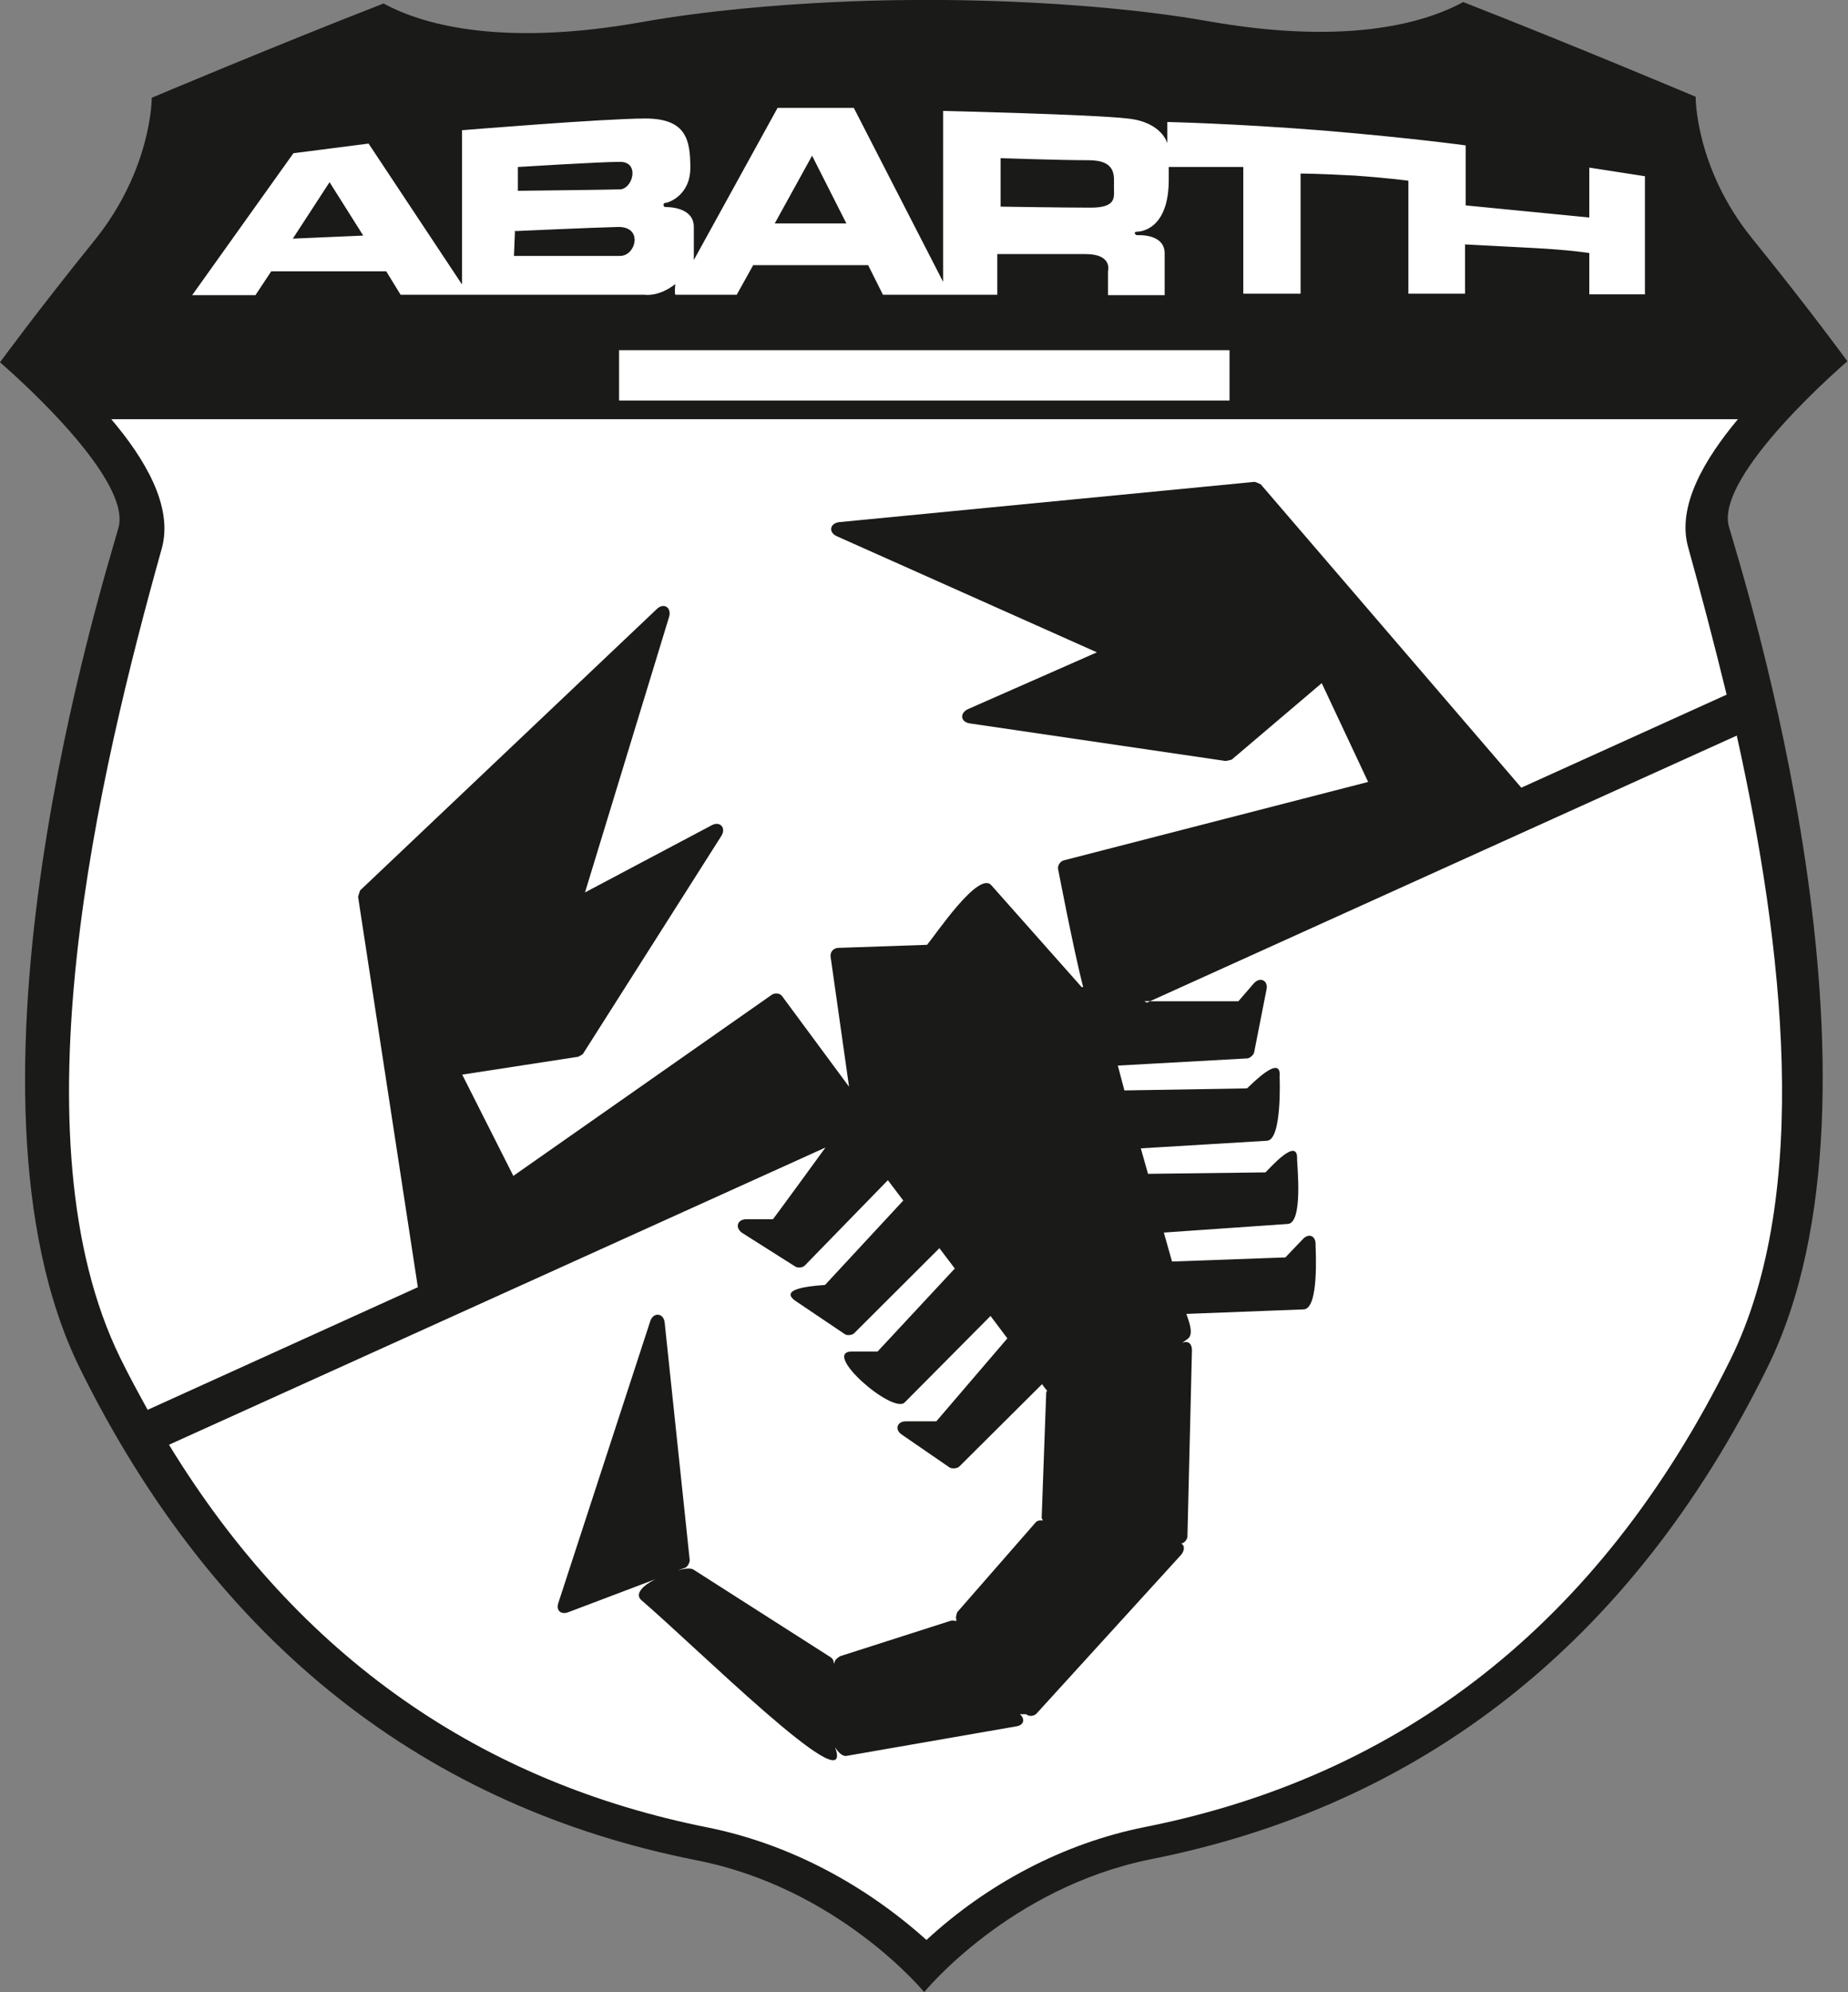 <?xml version="1.0" encoding="UTF-8"?>
<svg xmlns="http://www.w3.org/2000/svg" id="Ebene_1" width="90" height="97" version="1.1" viewBox="0 0 90 97">
  <rect x="0" y="0" width="90" height="97" fill="#808080" stroke="none"/>
  <path d="M44.9,0s-7.24-.07-13.73,1.09c-6.47,1.14-10.4.22-12.49-.92C13.38,2.23,7.39,4.76,7.39,4.76c0,0,.02,3.44-2.76,6.91C1.84,15.12,0,17.64,0,17.64c0,0,6.47,5.52,5.77,8.05-.7,2.53-8.56,27.38-1.87,40.95,6.72,13.58,17.01,21.36,30.02,23.93,6.94,1.36,11.09,6.42,11.09,6.42,0,0,4.13-5.08,11.04-6.47,13.01-2.58,23.33-10.36,30.02-23.93,6.72-13.58-1.14-38.43-1.87-40.95-.7-2.53,5.77-8.05,5.77-8.05,0,0-1.84-2.53-4.63-5.97-2.79-3.44-2.76-6.91-2.76-6.91,0,0-6-2.53-11.32-4.61-2.09,1.14-6,2.08-12.49.92C52.36-.1,44.9,0,44.9,0Z" fill="#1a1a18" fill-rule="evenodd"></path>
  <path d="M3.96,16.48c2.39-3,4.78-5.7,5.45-9.76,1.84-.77,5.6-2.33,9.2-3.74,2.71,1.16,6.92,1.76,12.96.69,6.29-1.11,13.36-1.04,13.36-1.04,7.66-.12,19.98,3.12,26.52.32,3.61,1.41,7.36,2.97,9.2,3.74.67,4.09,3.06,6.76,5.47,9.79H3.96Z" fill="#1a1a18"></path>
  <path d="M48.73,7.71v2.35s3.08.05,4.38.05,1.14-.52,1.14-1.02.15-1.29-1.24-1.29-4.28-.1-4.28-.1ZM41.22,10.88l-1.67-3.3-1.82,3.3h3.48ZM18.81,13.21h-5.6l-.77,1.16h-3.08l4.93-6.91,3.66-.47,4.55,6.86v-7.51s6.94-.57,8.93-.57,2.19,1.04,2.19,2.4-1.09,1.71-1.22,1.71-.1.2,0,.2,1.39-.02,1.39.97v1.61l4.08-7.41h3.71s4.35,8.47,4.35,8.47V5.4s7.29.17,8.98.37c1.69.17,1.94,1.21,1.94,1.21v-1.04s3.28.07,7.66.42c4.38.37,6.87.72,6.87.72v2.92l6.02.59v-2.43l2.71.42v5.75h-2.71v-2.01s-.87-.15-2.79-.25c-1.92-.1-3.26-.17-3.26-.17v2.4h-2.76v-5.5s-.8-.12-2.59-.25c-1.77-.1-2.66-.1-2.66-.1v5.85h-2.79v-6.17h-3.63v.62c0,2.4-1.34,2.53-1.54,2.53s-.1.17,0,.17,1.34-.07,1.34.89v2.03h-2.76v-1.16s.25-.84-1.09-.84h-4.3v1.98h-5.57l-.72-1.44h-5.6l-.8,1.44h-2.99s-.05-.07,0-.52c-.82.64-1.49.52-1.49.52h-11.89l-.7-1.14v-.02ZM25.22,8.13s4.01-.25,4.98-.25.62,1.31,0,1.34c-.62.02-4.98.07-4.98.07v-1.19.02ZM25.1,11.25s3.76-.17,5-.2c1.24-.02.87,1.41.1,1.41h-5.17l.05-1.24.02.02ZM14.23,11.62l3.46-.15-1.64-2.6-1.79,2.75h-.02Z" fill="#fff" fill-rule="evenodd"></path>
  <path d="M87.14,17.79c-.5.47-1.09,1.07-1.69,1.71h-25.55v-2.45h26.67c.2.25.37.5.57.74Z" fill="#1a1a18"></path>
  <path d="M30.15,19.48H4.55c-.6-.64-1.17-1.19-1.67-1.66.2-.27.4-.52.6-.77h26.64v2.45l.02-.02Z" fill="#1a1a18"></path>
  <path d="M59.88,17.05h-29.73v2.45h29.73v-2.45Z" fill="#fff"></path>
  <path d="M51.24,67.86l3.38-.07,3.03-2.08-.22,9.07-4.4.37-2.01-1.21.22-6.05v-.02ZM50.65,74.35l2.01,1.29,4.58-.25-7.06,7.75-2.79-2.3-.52-2.16,3.81-4.36-.02.02ZM46.37,79.26l.52,2.11,2.51,2.35-8.28,1.44-.97-2.3.82-1.86,5.4-1.73ZM40.22,80.99l-.62,1.83.72,2.5-8.91-7.68,2.14-.92,6.67,4.26ZM31.99,64.42l1.22,11.57-5.7,2.16,4.48-13.73ZM55.65,57.51l6.14-.07,1.04-1.02-.12,2.8-6.47.45.57,2.11,5.97-.22.95-1.02-.22,2.8-6.19.25.35,1.26-3.26,2.13-3.21.47-.47-.62-4.33,4.31-2.34-1.61h1.64l3.76-4.39-1.24-1.66-4.48,4.48-2.31-1.86h1.39l4.05-4.39-1.17-1.56-4.43,4.41-2.39-1.61,1.39-.15,4.1-4.43-1.19-1.56-4.33,4.46-2.59-1.64h1.47s3.73-5.1,3.73-5.1l11.82-5.43,7.21-.05.85-.99-.6,3.05-6.77.37.52,1.93,6.37-.12,1.07-.97-.27,2.8-6.59.4.52,1.96.05.02ZM37.76,48.74l3.73,5.05-20.7,9.39-3.01-19.55,14.45-13.7-4.35,14.27,6.94-3.67-6.72,10.58-6.14.94,2.89,5.75,12.91-9.07ZM47.99,43.36l4.78,5.35-10.97,4.98-.99-7.16,4.5-.15,2.71-3.02h-.02ZM74.13,39.05l-21.04,9.54h-.02l-1.19-6.32,15.25-3.91-2.66-5.65-4.73,4.04-12.46-1.83,7.04-3.1-13.41-6,20.22-1.96,13.03,15.19h-.02Z" fill="#1a1a18" fill-rule="evenodd"></path>
  <path d="M84.58,35.8c2.26,10.18,3.68,22.3-.3,30.38-6.42,13.01-16.19,20.32-28.51,22.77-3.98.79-7.69,2.77-10.65,5.5-3.01-2.7-6.69-4.68-10.67-5.48-10.92-2.18-19.85-8.2-26.22-18.63l31.97-14.47s-2.56,3.52-2.56,3.49h-1.29c-.45,0-.57.42-.2.67l2.59,1.64c.12.07.35.05.45-.05l4.05-4.16.75.99-3.81,4.11c-.12.02-2.44.1-1.42.79l2.39,1.61c.1.07.35.05.45-.05l4.15-4.14.75.99-3.76,4.04h-1.24c-1.54,0,1.97,3.07,2.56,2.48l4.18-4.21.82,1.09-3.46,4.04h-1.49c-.42,0-.55.4-.2.64l2.34,1.61c.12.07.37.05.47-.05l4.03-4.01c.05.07.15.22.25.32-.05.05-.05.1-.05.15l-.22,6.05s.05.07.05.12c-.15-.02-.27,0-.35.1l-3.81,4.36s-.1.27-.05.32v.12c-.07-.02-.17-.05-.27-.02l-5.4,1.73s-.22.15-.22.2l-.07.17c0-.15-.05-.25-.15-.32l-6.67-4.26c-.12-.1-.42-.07-.77.02l.35-.12c.12-.05.22-.25.22-.37l-1.22-11.57c-.05-.47-.55-.52-.7-.07l-4.48,13.73c-.12.35.12.57.47.45l4.25-1.61c-.6.3-1.02.72-.67,1.02,2.66,2.28,10.17,9.74,9.48,7.31l-.05-.15c.17.27.37.45.55.42l8.28-1.44c.35-.05.45-.35.17-.59h.3c.15.12.37.1.5-.02l7.06-7.75c.17-.22.17-.45,0-.54.15-.02.3-.2.3-.35l.22-9.07c0-.32-.2-.47-.47-.35l.27-.2c.35-.25-.05-1.09-.07-1.21l5.72-.22c.75-.05.57-2.9.57-3.15.02-.42-.32-.59-.62-.27l-.85.89-5.52.2-.4-1.41,6.04-.42c.75-.05.45-2.85.45-3.15.05-1.14-1.34.45-1.54.64l-5.72.07-.35-1.24,6.14-.37c.75-.02.62-3.12.62-3.12.1-1.16-1.39.4-1.59.57l-5.97.1-.32-1.21,6.32-.35c.12-.02.3-.17.32-.3l.6-3.05c.1-.45-.32-.64-.62-.3l-.75.87h-4.31l28.57-12.93Z" fill="#fff"></path>
  <path d="M84.63,20.42c-1.59,1.91-2.99,4.21-2.41,6.24.6,2.16,1.24,4.58,1.87,7.16l-10,4.53-12.69-14.77s-.25-.12-.3-.12l-20.22,1.96c-.47.05-.55.5-.12.69l12.66,5.65-6.29,2.77c-.4.2-.35.62.1.69l12.46,1.83s.27-.05.3-.07l4.38-3.72,2.26,4.81-14.83,3.82c-.17.05-.3.25-.27.42,0,0,.75,3.91,1.22,5.75h-.07l-4.4-4.96c-.62-.72-2.71,2.4-3.13,2.9l-4.35.15c-.22.02-.37.2-.35.42l.9,6.34-3.26-4.41c-.1-.15-.35-.17-.5-.07l-12.59,8.82-2.49-4.93,5.65-.87s.25-.12.25-.17l6.72-10.58c.25-.4-.07-.74-.47-.52l-6.17,3.27,4.1-13.43c.12-.45-.27-.69-.6-.37l-14.45,13.7s-.1.27-.1.32l2.91,19-13.16,5.97c-.45-.82-.9-1.64-1.32-2.5-5.27-10.7-1.07-28.44,2.01-39.44.57-2.06-.85-4.39-2.46-6.29h79.23Z" fill="#fff"></path>
  <path d="M55.85,48.81l-.12-.07h.29l-.16.07Z" fill="#fff"></path>
</svg>
